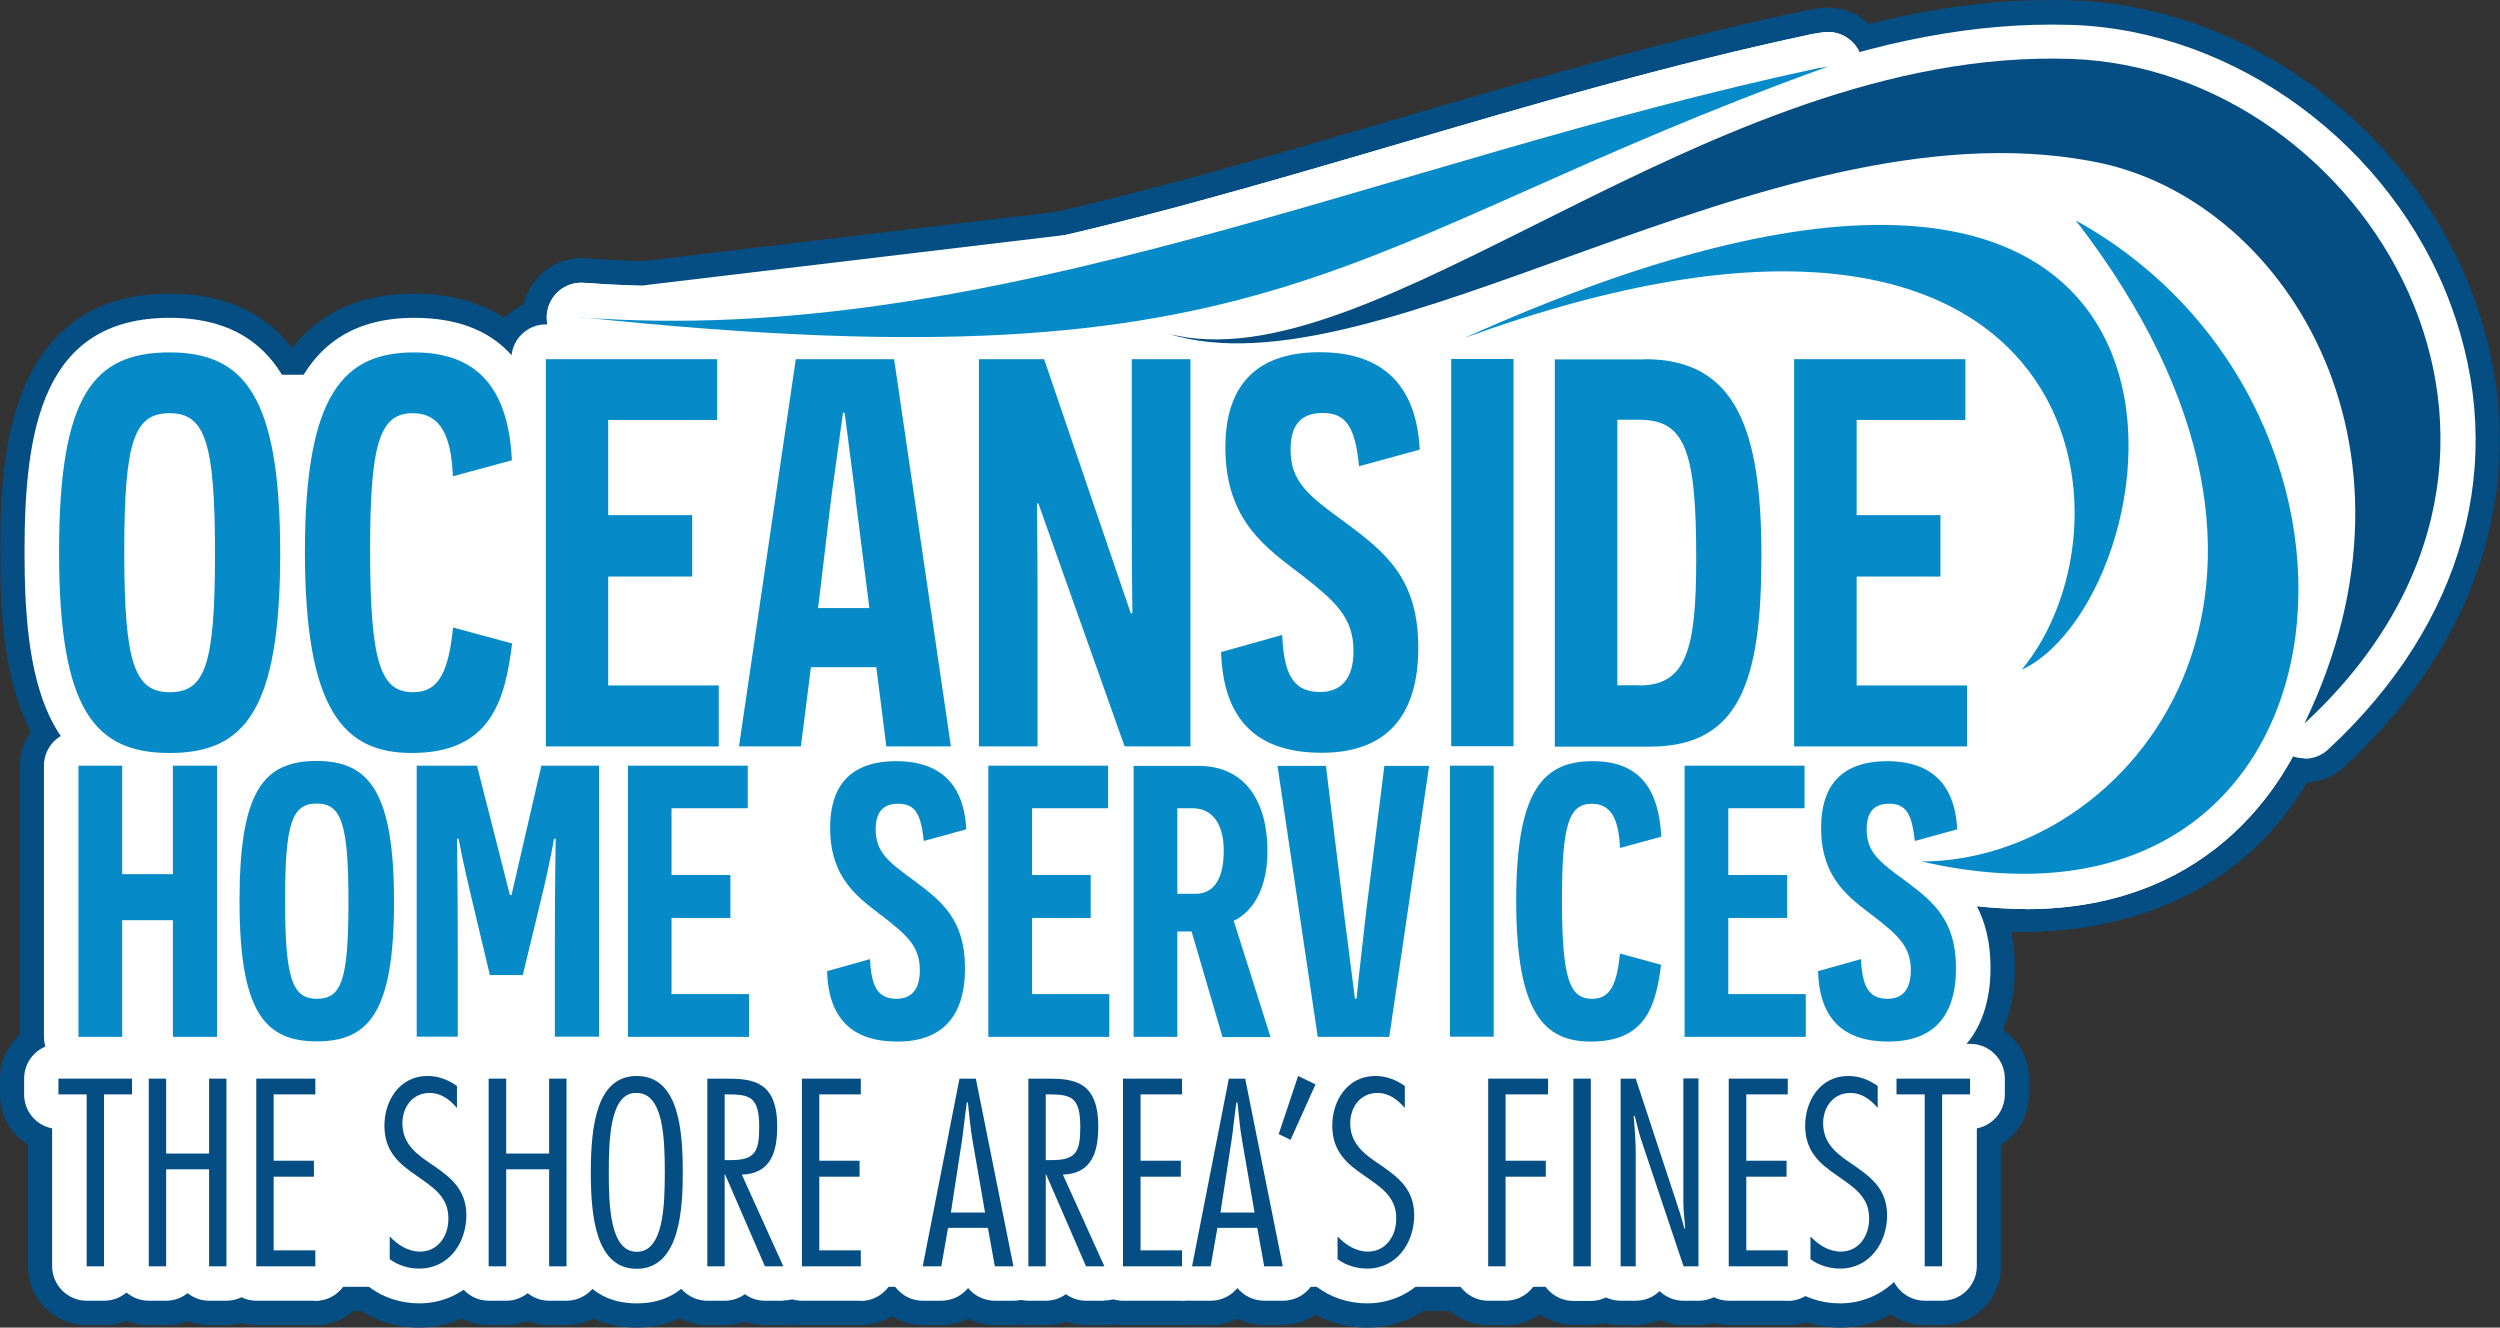 <svg xmlns="http://www.w3.org/2000/svg" xmlns:xlink="http://www.w3.org/1999/xlink" xmlns:serif="http://www.serif.com/" width="100%" height="100%" viewBox="0 0 145 77" xml:space="preserve" style="fill-rule:evenodd;clip-rule:evenodd;stroke-linejoin:round;stroke-miterlimit:2;"><rect x="0" y="0" width="145" height="77" fill="#333333" stroke="none"/> <g transform="matrix(1,0,0,1,-0.012,-0.003)"> <clipPath id="_clip1"> <rect x="0" y="0" width="145" height="77"></rect> </clipPath> <g clip-path="url(#_clip1)"> <path d="M106.311,76.038L11.794,76.038C7.266,76.038 3.58,72.346 3.58,67.811L3.58,28.563C3.58,24.028 7.266,20.336 11.794,20.336L33.189,20.336L34.86,16.988C35.37,15.956 36.366,15.255 37.503,15.124L130.029,4.072C131.298,3.918 132.554,4.499 133.265,5.568L138.765,13.878C139.073,14.341 139.263,14.875 139.31,15.421L141.349,35.805C141.468,36.992 140.958,38.156 140.01,38.868L124.755,50.324C124.186,51.131 123.261,51.678 122.183,51.761C122.076,51.761 121.91,51.773 121.685,51.773C121.282,51.773 120.902,51.701 120.535,51.571C118.544,51.381 114.514,51.286 112.143,51.511L114.49,67.277C114.514,67.443 114.525,67.609 114.525,67.776C114.525,72.311 110.839,76.003 106.311,76.003L106.311,76.038ZM11.794,27.151C11.035,27.151 10.383,27.792 10.383,28.563L10.383,67.811C10.383,68.571 11.023,69.224 11.794,69.224L106.311,69.224C107.01,69.224 107.615,68.678 107.71,67.989L105.043,50.099C105.019,49.932 105.007,49.766 105.007,49.6C105.007,48.211 105.671,45.754 110.08,44.97C111.479,44.721 113.328,44.59 115.58,44.59C117.584,44.59 119.361,44.685 120.239,44.756C120.416,44.768 120.606,44.78 120.808,44.792L134.391,34.582L132.637,16.953L128.761,11.1L40.135,21.678L38.345,25.275C37.764,26.426 36.591,27.162 35.299,27.162L11.794,27.162L11.794,27.151Z" style="fill:rgb(4,78,132);fill-rule:nonzero;"></path> <path d="M9.85,47.083C0.036,47.083 0.036,36.529 0.036,32.03C0.036,27.531 0.036,17.036 9.85,17.036C19.665,17.036 19.665,27.59 19.665,32.089C19.665,36.589 19.665,47.083 9.85,47.083Z" style="fill:rgb(4,78,132);fill-rule:nonzero;"></path> <path d="M23.884,47.083C14.295,47.083 14.295,36.126 14.295,31.994C14.295,27.519 14.295,17.036 24.038,17.036C27.239,17.036 32.679,18.27 33.106,26.521C33.189,28.124 32.146,29.572 30.593,29.988L27.168,30.914C26.397,31.116 25.591,31.056 24.88,30.736L24.88,33.265C25.591,32.944 26.397,32.873 27.156,33.087L30.581,34.013C32.217,34.452 33.284,36.042 33.07,37.728C32.75,40.281 31.897,47.06 23.86,47.06L23.884,47.083Z" style="fill:rgb(4,78,132);fill-rule:nonzero;"></path> <path d="M41.7,46.703L31.672,46.703C29.787,46.703 28.27,45.172 28.27,43.296L28.27,20.835C28.27,18.947 29.799,17.428 31.672,17.428L41.605,17.428C43.49,17.428 45.007,18.959 45.007,20.835L45.007,24.361C45.007,25.869 44.035,27.139 42.684,27.59C43.229,28.195 43.561,28.991 43.561,29.881L43.561,33.443C43.561,34.677 42.897,35.77 41.913,36.363C43.691,36.482 45.102,37.954 45.102,39.77L45.102,43.296C45.102,45.184 43.573,46.703 41.7,46.703Z" style="fill:rgb(4,78,132);fill-rule:nonzero;"></path> <path d="M55.189,46.703L51.443,46.703C50.471,46.703 49.582,46.288 48.966,45.623C48.337,46.288 47.46,46.703 46.488,46.703L42.897,46.703C41.913,46.703 40.965,46.276 40.325,45.528C39.673,44.78 39.388,43.783 39.531,42.798L42.826,20.336C43.075,18.662 44.509,17.428 46.192,17.428L51.893,17.428C53.577,17.428 55.011,18.662 55.26,20.336L58.555,42.798C58.697,43.783 58.413,44.768 57.761,45.528C57.109,46.276 56.172,46.703 55.189,46.703Z" style="fill:rgb(4,78,132);fill-rule:nonzero;"></path> <path d="M69.056,46.703L65.24,46.703C64.256,46.703 63.343,46.276 62.703,45.576C62.075,46.264 61.174,46.703 60.167,46.703L56.765,46.703C54.88,46.703 53.363,45.172 53.363,43.296L53.363,20.835C53.363,18.947 54.892,17.428 56.765,17.428L60.546,17.428C61.542,17.428 62.466,17.855 63.094,18.579C63.722,17.879 64.623,17.428 65.643,17.428L69.045,17.428C70.929,17.428 72.446,18.959 72.446,20.835L72.446,43.296C72.446,45.184 70.917,46.703 69.045,46.703L69.056,46.703Z" style="fill:rgb(4,78,132);fill-rule:nonzero;"></path> <path d="M76.642,47.083C71.048,47.083 67.587,43.664 67.409,37.942C67.361,36.375 68.381,34.974 69.898,34.547L71.131,34.202C69.365,32.54 67.658,30.095 67.658,25.963C67.658,20.455 71.06,17.036 76.536,17.036C82.012,17.036 85.461,20.36 85.734,25.928C85.817,27.531 84.774,28.967 83.233,29.383L82.462,29.596C84.169,31.282 85.651,33.656 85.651,37.586C85.651,43.451 82.202,47.095 76.642,47.095L76.642,47.083Z" style="fill:rgb(4,78,132);fill-rule:nonzero;"></path> <path d="M84.181,17.416L87.796,17.416C89.669,17.416 91.198,18.947 91.198,20.823L91.198,43.284C91.198,45.172 89.669,46.691 87.796,46.691L84.181,46.691C82.308,46.691 80.779,45.16 80.779,43.284L80.779,20.823C80.779,18.935 82.308,17.416 84.181,17.416Z" style="fill:rgb(4,78,132);fill-rule:nonzero;"></path> <path d="M95.714,46.703L90.203,46.703C88.318,46.703 86.801,45.172 86.801,43.296L86.801,20.835C86.801,18.947 88.33,17.428 90.203,17.428L95.43,17.428C105.588,17.428 105.588,28.183 105.588,32.232C105.588,36.28 105.588,46.715 95.714,46.715L95.714,46.703Z" style="fill:rgb(4,78,132);fill-rule:nonzero;"></path> <path d="M114.099,46.703L104.071,46.703C102.186,46.703 100.669,45.172 100.669,43.296L100.669,20.835C100.669,18.947 102.198,17.428 104.071,17.428L114.004,17.428C115.888,17.428 117.406,18.959 117.406,20.835L117.406,24.361C117.406,25.869 116.434,27.139 115.082,27.59C115.628,28.195 115.96,28.991 115.96,29.881L115.96,33.443C115.96,34.677 115.296,35.77 114.312,36.363C116.09,36.482 117.5,37.954 117.5,39.77L117.5,43.296C117.5,45.184 115.971,46.703 114.099,46.703Z" style="fill:rgb(4,78,132);fill-rule:nonzero;"></path> <path d="M12.6,63.549L10.04,63.549C9.518,63.549 9.02,63.431 8.57,63.217C8.119,63.431 7.622,63.549 7.1,63.549L4.563,63.549C2.679,63.549 1.162,62.018 1.162,60.142L1.162,44.424C1.162,42.536 2.691,41.017 4.563,41.017L7.1,41.017C7.622,41.017 8.119,41.136 8.57,41.349C9.02,41.136 9.518,41.017 10.04,41.017L12.6,41.017C14.485,41.017 16.002,42.548 16.002,44.424L16.002,60.142C16.002,62.03 14.473,63.549 12.6,63.549Z" style="fill:rgb(4,78,132);fill-rule:nonzero;"></path> <path d="M18.385,63.811C10.49,63.811 10.49,55.417 10.49,52.248C10.49,49.078 10.49,40.732 18.385,40.732C26.279,40.732 26.279,49.137 26.279,52.295C26.279,55.453 26.279,63.811 18.385,63.811Z" style="fill:rgb(4,78,132);fill-rule:nonzero;"></path> <path d="M34.754,63.549L32.193,63.549C31.02,63.549 29.989,62.956 29.384,62.054C28.768,62.956 27.737,63.549 26.575,63.549L24.192,63.549C22.308,63.549 20.791,62.018 20.791,60.142L20.791,44.424C20.791,42.536 22.32,41.017 24.192,41.017L27.689,41.017C28.365,41.017 29.017,41.219 29.55,41.575C30.083,41.219 30.735,41.017 31.411,41.017L34.754,41.017C36.638,41.017 38.155,42.548 38.155,44.424L38.155,60.142C38.155,62.03 36.626,63.549 34.754,63.549Z" style="fill:rgb(4,78,132);fill-rule:nonzero;"></path> <path d="M43.454,63.549L36.437,63.549C34.552,63.549 33.035,62.018 33.035,60.142L33.035,44.424C33.035,42.536 34.564,41.017 36.437,41.017L43.394,41.017C45.279,41.017 46.796,42.548 46.796,44.424L46.796,46.893C46.796,47.95 46.31,48.9 45.564,49.529C45.718,49.909 45.789,50.324 45.789,50.764L45.789,53.257C45.789,53.838 45.647,54.384 45.386,54.871C46.275,55.489 46.867,56.521 46.867,57.685L46.867,60.154C46.867,62.042 45.338,63.561 43.466,63.561L43.454,63.549Z" style="fill:rgb(4,78,132);fill-rule:nonzero;"></path> <path d="M52.059,63.81C47.591,63.81 44.722,60.985 44.58,56.426C44.532,55.097 45.267,53.886 46.405,53.292C45.481,52.057 44.758,50.372 44.758,47.997C44.758,43.581 47.602,40.72 52,40.72C56.397,40.72 59.242,43.474 59.456,47.914C59.515,49.173 58.887,50.336 57.867,50.977C58.744,52.2 59.396,53.838 59.396,56.13C59.396,60.795 56.516,63.81 52.071,63.81L52.059,63.81Z" style="fill:rgb(4,78,132);fill-rule:nonzero;"></path> <path d="M64.351,63.549L57.334,63.549C55.449,63.549 53.932,62.018 53.932,60.142L53.932,44.424C53.932,42.536 55.461,41.017 57.334,41.017L64.292,41.017C66.177,41.017 67.694,42.548 67.694,44.424L67.694,46.893C67.694,47.95 67.208,48.9 66.449,49.529C66.603,49.909 66.674,50.324 66.674,50.764L66.674,53.257C66.674,53.838 66.532,54.384 66.271,54.871C67.16,55.489 67.753,56.521 67.753,57.685L67.753,60.154C67.753,62.042 66.224,63.561 64.351,63.561L64.351,63.549Z" style="fill:rgb(4,78,132);fill-rule:nonzero;"></path> <path d="M73.703,63.549L70.918,63.549C70.455,63.549 70.017,63.454 69.602,63.288C69.199,63.454 68.748,63.549 68.286,63.549L65.75,63.549C63.865,63.549 62.348,62.018 62.348,60.142L62.348,44.424C62.348,42.536 63.877,41.017 65.75,41.017L69.519,41.017C73.94,41.017 76.915,44.377 76.915,49.363C76.915,51.369 76.406,53.114 75.457,54.432L76.939,59.109C77.271,60.142 77.081,61.27 76.441,62.149C75.801,63.027 74.782,63.538 73.691,63.538L73.703,63.549Z" style="fill:rgb(4,78,132);fill-rule:nonzero;"></path> <path d="M80.59,63.549L76.441,63.549C74.758,63.549 73.324,62.315 73.075,60.641L70.74,44.923C70.598,43.937 70.882,42.952 71.534,42.192C72.186,41.444 73.122,41.005 74.118,41.005L76.927,41.005C77.544,41.005 78.125,41.171 78.622,41.456C79.12,41.171 79.701,41.005 80.317,41.005L82.913,41.005C83.897,41.005 84.845,41.432 85.485,42.18C86.137,42.928 86.422,43.925 86.28,44.899L83.968,60.617C83.719,62.291 82.285,63.526 80.602,63.526L80.59,63.549Z" style="fill:rgb(4,78,132);fill-rule:nonzero;"></path> <path d="M84.11,41.005L86.647,41.005C88.52,41.005 90.049,42.536 90.049,44.412L90.049,60.13C90.049,62.018 88.52,63.537 86.647,63.537L84.11,63.537C82.238,63.537 80.709,62.006 80.709,60.13L80.709,44.412C80.709,42.536 82.238,41.005 84.11,41.005Z" style="fill:rgb(4,78,132);fill-rule:nonzero;"></path> <path d="M92.277,63.811C84.549,63.811 84.549,55.097 84.549,52.224C84.549,49.351 84.549,40.732 92.396,40.732C94.494,40.732 99.413,41.468 99.768,48.342C99.851,49.944 98.808,51.393 97.255,51.808L95.679,52.236L97.255,52.663C98.891,53.114 99.958,54.693 99.745,56.379C99.128,61.306 96.615,63.811 92.289,63.811L92.277,63.811Z" style="fill:rgb(4,78,132);fill-rule:nonzero;"></path> <path d="M104.747,63.549L97.73,63.549C95.845,63.549 94.328,62.018 94.328,60.142L94.328,44.424C94.328,42.536 95.857,41.017 97.73,41.017L104.675,41.017C106.56,41.017 108.077,42.548 108.077,44.424L108.077,46.893C108.077,47.95 107.591,48.9 106.845,49.529C106.999,49.909 107.07,50.324 107.07,50.764L107.07,53.257C107.07,53.838 106.928,54.384 106.667,54.871C107.556,55.489 108.148,56.521 108.148,57.685L108.148,60.154C108.148,62.042 106.619,63.561 104.747,63.561L104.747,63.549Z" style="fill:rgb(4,78,132);fill-rule:nonzero;"></path> <path d="M109.547,63.81C105.078,63.81 102.21,60.985 102.068,56.426C102.02,55.097 102.755,53.886 103.893,53.292C102.968,52.057 102.245,50.372 102.245,47.997C102.245,43.581 105.09,40.72 109.488,40.72C113.885,40.72 116.73,43.474 116.943,47.914C117.003,49.173 116.374,50.336 115.343,50.977C116.22,52.2 116.872,53.838 116.872,56.13C116.872,60.795 113.992,63.81 109.547,63.81Z" style="fill:rgb(4,78,132);fill-rule:nonzero;"></path> <path d="M6.057,76.858L5.037,76.858C3.153,76.858 1.636,75.326 1.636,73.45L1.636,66.399C0.664,65.805 0.012,64.725 0.012,63.49L0.012,62.564C0.012,60.676 1.541,59.157 3.414,59.157L7.681,59.157C9.565,59.157 11.083,60.688 11.083,62.564L11.083,63.49C11.083,64.725 10.431,65.805 9.459,66.399L9.459,73.45C9.459,75.338 7.93,76.858 6.057,76.858Z" style="fill:rgb(4,78,132);fill-rule:nonzero;"></path> <path d="M13.145,76.858L12.138,76.858C11.699,76.858 11.273,76.774 10.893,76.62C10.502,76.774 10.087,76.858 9.649,76.858L8.641,76.858C6.756,76.858 5.239,75.326 5.239,73.45L5.239,62.564C5.239,60.676 6.768,59.157 8.641,59.157L9.649,59.157C10.087,59.157 10.514,59.24 10.893,59.394C11.284,59.24 11.699,59.157 12.138,59.157L13.145,59.157C15.03,59.157 16.547,60.688 16.547,62.564L16.547,73.45C16.547,75.338 15.018,76.858 13.145,76.858Z" style="fill:rgb(4,78,132);fill-rule:nonzero;"></path> <path d="M18.301,76.858L14.888,76.858C13.003,76.858 11.486,75.326 11.486,73.45L11.486,62.564C11.486,60.676 13.015,59.157 14.888,59.157L18.301,59.157C20.186,59.157 21.703,60.688 21.703,62.564L21.703,63.49C21.703,64.226 21.466,64.903 21.075,65.461C21.431,65.995 21.632,66.636 21.632,67.325L21.632,68.251C21.632,69.034 21.36,69.77 20.921,70.34C21.419,70.934 21.703,71.693 21.703,72.524L21.703,73.45C21.703,75.338 20.174,76.858 18.301,76.858Z" style="fill:rgb(4,78,132);fill-rule:nonzero;"></path> <path d="M24.334,77C22.948,77 21.608,76.561 20.553,75.754C19.712,75.113 19.214,74.103 19.214,73.047L19.214,71.729C19.214,70.779 19.605,69.901 20.269,69.26C19.534,68.346 18.918,67.063 18.918,65.306C18.918,61.781 21.513,59.014 24.82,59.014C26.112,59.014 27.345,59.418 28.483,60.202C29.396,60.843 29.941,61.887 29.941,63.003L29.941,64.286C29.941,65.14 29.621,65.948 29.076,66.553C29.834,67.467 30.474,68.749 30.474,70.506C30.474,74.151 27.784,77 24.346,77L24.334,77Z" style="fill:rgb(4,78,132);fill-rule:nonzero;"></path> <path d="M32.869,76.858L31.861,76.858C31.423,76.858 30.996,76.774 30.617,76.62C30.226,76.774 29.811,76.858 29.372,76.858L28.365,76.858C26.48,76.858 24.963,75.326 24.963,73.45L24.963,62.564C24.963,60.676 26.492,59.157 28.365,59.157L29.372,59.157C29.811,59.157 30.238,59.24 30.617,59.394C31.008,59.24 31.423,59.157 31.861,59.157L32.869,59.157C34.754,59.157 36.271,60.688 36.271,62.564L36.271,73.45C36.271,75.338 34.742,76.858 32.869,76.858Z" style="fill:rgb(4,78,132);fill-rule:nonzero;"></path> <path d="M36.946,77C34.173,77 30.877,75.445 30.877,68.001C30.877,60.558 34.185,59.002 36.946,59.002C39.708,59.002 43.015,60.558 43.015,68.001C43.015,75.825 39.21,77 36.946,77Z" style="fill:rgb(4,78,132);fill-rule:nonzero;"></path> <path d="M45.445,76.858L44.378,76.858C43.975,76.858 43.584,76.786 43.217,76.656C42.849,76.786 42.458,76.858 42.043,76.858L41.036,76.858C39.151,76.858 37.634,75.326 37.634,73.45L37.634,62.564C37.634,60.676 39.163,59.157 41.036,59.157L42.114,59.157C47.662,59.157 48.491,63.027 48.491,65.342C48.491,67.123 48.053,68.452 47.353,69.426L48.539,72.049C49.013,73.106 48.93,74.329 48.302,75.302C47.673,76.276 46.595,76.869 45.445,76.869L45.445,76.858Z" style="fill:rgb(4,78,132);fill-rule:nonzero;"></path> <path d="M49.938,76.858L46.524,76.858C44.639,76.858 43.122,75.326 43.122,73.45L43.122,62.564C43.122,60.676 44.651,59.157 46.524,59.157L49.938,59.157C51.822,59.157 53.34,60.688 53.34,62.564L53.34,63.49C53.34,64.226 53.103,64.903 52.711,65.461C53.067,65.995 53.268,66.636 53.268,67.325L53.268,68.251C53.268,69.034 52.996,69.77 52.557,70.34C53.055,70.934 53.34,71.693 53.34,72.524L53.34,73.45C53.34,75.338 51.811,76.858 49.938,76.858Z" style="fill:rgb(4,78,132);fill-rule:nonzero;"></path> <path d="M58.792,76.858L57.713,76.858C57.156,76.858 56.634,76.727 56.16,76.49C55.698,76.727 55.165,76.858 54.608,76.858L53.529,76.858C52.51,76.858 51.549,76.406 50.898,75.611C50.246,74.828 49.985,73.783 50.186,72.786L52.32,61.899C52.628,60.297 54.039,59.145 55.662,59.145L56.611,59.145C58.235,59.145 59.633,60.297 59.953,61.887L62.134,72.774C62.336,73.771 62.075,74.816 61.435,75.599C60.795,76.383 59.823,76.846 58.804,76.846L58.792,76.858Z" style="fill:rgb(4,78,132);fill-rule:nonzero;"></path> <path d="M64.067,76.858L63,76.858C62.597,76.858 62.206,76.786 61.838,76.656C61.471,76.786 61.08,76.858 60.665,76.858L59.657,76.858C57.773,76.858 56.255,75.326 56.255,73.45L56.255,62.564C56.255,60.676 57.784,59.157 59.657,59.157L60.736,59.157C66.283,59.157 67.113,63.027 67.113,65.342C67.113,67.123 66.674,68.452 65.975,69.426L67.16,72.049C67.634,73.106 67.552,74.329 66.923,75.302C66.295,76.276 65.216,76.869 64.067,76.869L64.067,76.858Z" style="fill:rgb(4,78,132);fill-rule:nonzero;"></path> <path d="M68.571,76.858L65.157,76.858C63.272,76.858 61.755,75.326 61.755,73.45L61.755,62.564C61.755,60.676 63.284,59.157 65.157,59.157L68.571,59.157C70.455,59.157 71.972,60.688 71.972,62.564L71.972,63.49C71.972,64.226 71.735,64.903 71.344,65.461C71.7,65.995 71.901,66.636 71.901,67.325L71.901,68.251C71.901,69.034 71.629,69.77 71.19,70.34C71.688,70.934 71.972,71.693 71.972,72.524L71.972,73.45C71.972,75.338 70.443,76.858 68.571,76.858Z" style="fill:rgb(4,78,132);fill-rule:nonzero;"></path> <path d="M74.414,76.858L73.336,76.858C72.778,76.858 72.257,76.727 71.783,76.49C71.321,76.727 70.787,76.858 70.23,76.858L69.151,76.858C68.132,76.858 67.172,76.406 66.52,75.611C65.868,74.828 65.607,73.795 65.809,72.786L67.942,61.899C68.251,60.297 69.649,59.145 71.285,59.145L72.233,59.145C73.857,59.145 75.256,60.297 75.576,61.887L77.757,72.774C77.958,73.771 77.698,74.816 77.046,75.599C76.394,76.395 75.434,76.846 74.414,76.846L74.414,76.858Z" style="fill:rgb(4,78,132);fill-rule:nonzero;"></path> <path d="M74.865,69.521C74.355,69.521 73.857,69.414 73.395,69.188L72.708,68.856C71.155,68.108 70.408,66.327 70.953,64.701L72.079,61.341C72.388,60.415 73.075,59.667 73.976,59.287C74.865,58.908 75.884,58.919 76.761,59.335L77.769,59.81C79.452,60.605 80.187,62.6 79.428,64.285L77.982,67.503C77.603,68.346 76.904,68.987 76.05,69.307C75.671,69.45 75.28,69.521 74.877,69.521L74.865,69.521Z" style="fill:rgb(4,78,132);fill-rule:nonzero;"></path> <path d="M79.31,77C77.923,77 76.583,76.561 75.528,75.754C74.687,75.113 74.189,74.103 74.189,73.047L74.189,71.729C74.189,70.779 74.58,69.901 75.244,69.26C74.509,68.346 73.893,67.063 73.893,65.306C73.893,61.781 76.477,59.014 79.784,59.014C81.088,59.014 82.308,59.418 83.446,60.202C84.359,60.843 84.904,61.887 84.904,63.003L84.904,64.286C84.904,65.14 84.584,65.948 84.039,66.553C84.786,67.467 85.438,68.749 85.438,70.506C85.438,74.151 82.747,77 79.31,77Z" style="fill:rgb(4,78,132);fill-rule:nonzero;"></path> <path d="M87.334,76.858L86.327,76.858C84.442,76.858 82.925,75.326 82.925,73.45L82.925,62.564C82.925,60.676 84.454,59.157 86.327,59.157L89.8,59.157C91.684,59.157 93.202,60.688 93.202,62.564L93.202,63.49C93.202,64.238 92.953,64.938 92.55,65.508C92.882,66.031 93.083,66.66 93.083,67.336L93.083,68.262C93.083,69.77 92.099,71.052 90.748,71.503L90.748,73.462C90.748,75.35 89.219,76.869 87.346,76.869L87.334,76.858Z" style="fill:rgb(4,78,132);fill-rule:nonzero;"></path> <path d="M92.277,59.145L91.269,59.145C89.391,59.145 87.868,60.67 87.868,62.552L87.868,73.439C87.868,75.32 89.391,76.846 91.269,76.846L92.277,76.846C94.156,76.846 95.679,75.32 95.679,73.439L95.679,62.552C95.679,60.67 94.156,59.145 92.277,59.145Z" style="fill:rgb(4,78,132);fill-rule:nonzero;"></path> <path d="M98.536,76.858L97.659,76.858C97.173,76.858 96.699,76.751 96.272,76.561C95.845,76.751 95.383,76.858 94.885,76.858L94.008,76.858C92.123,76.858 90.606,75.326 90.606,73.45L90.606,62.564C90.606,60.676 92.135,59.157 94.008,59.157L94.885,59.157C95.371,59.157 95.845,59.264 96.272,59.454C96.699,59.264 97.161,59.157 97.659,59.157L98.536,59.157C100.42,59.157 101.938,60.688 101.938,62.564L101.938,73.45C101.938,75.338 100.409,76.858 98.536,76.858Z" style="fill:rgb(4,78,132);fill-rule:nonzero;"></path> <path d="M103.703,76.858L100.29,76.858C98.405,76.858 96.888,75.326 96.888,73.45L96.888,62.564C96.888,60.676 98.417,59.157 100.29,59.157L103.703,59.157C105.588,59.157 107.105,60.688 107.105,62.564L107.105,63.49C107.105,64.226 106.868,64.903 106.477,65.461C106.833,65.995 107.034,66.636 107.034,67.325L107.034,68.251C107.034,69.034 106.761,69.77 106.323,70.34C106.809,70.934 107.105,71.693 107.105,72.524L107.105,73.45C107.105,75.338 105.576,76.858 103.703,76.858Z" style="fill:rgb(4,78,132);fill-rule:nonzero;"></path> <path d="M106.738,77C105.351,77 104.011,76.561 102.957,75.754C102.115,75.113 101.617,74.103 101.617,73.047L101.617,71.729C101.617,70.779 102.008,69.901 102.672,69.26C101.937,68.346 101.321,67.063 101.321,65.306C101.321,61.781 103.917,59.014 107.224,59.014C108.516,59.014 109.748,59.418 110.886,60.202C111.799,60.843 112.344,61.887 112.344,63.003L112.344,64.286C112.344,65.14 112.024,65.948 111.479,66.553C112.238,67.467 112.878,68.749 112.878,70.506C112.878,74.151 110.187,77 106.75,77L106.738,77Z" style="fill:rgb(4,78,132);fill-rule:nonzero;"></path> <path d="M112.664,76.858L111.645,76.858C109.76,76.858 108.243,75.326 108.243,73.45L108.243,66.399C107.271,65.805 106.619,64.725 106.619,63.49L106.619,62.564C106.619,60.676 108.148,59.157 110.021,59.157L114.288,59.157C116.173,59.157 117.69,60.688 117.69,62.564L117.69,63.49C117.69,64.725 117.038,65.805 116.066,66.399L116.066,73.45C116.066,75.338 114.537,76.858 112.664,76.858Z" style="fill:rgb(4,78,132);fill-rule:nonzero;"></path> <path d="M117.169,54.052C114.964,54.052 112.771,53.779 110.697,53.304C109.014,52.912 107.876,51.321 108.077,49.6C108.267,47.879 109.725,46.573 111.455,46.573C116.173,46.573 120.867,43.462 123.131,38.821C126.402,32.149 124.47,23.648 117.714,14.887C116.73,13.605 116.766,11.812 117.821,10.578C118.876,9.355 120.642,9.034 122.052,9.818C135.292,17.155 139.18,32.089 135.292,42.287C131.973,50.977 124.553,54.052 117.181,54.052L117.169,54.052Z" style="fill:rgb(4,78,132);fill-rule:nonzero;"></path> <path d="M117.169,54.052C114.964,54.052 112.771,53.779 110.697,53.304C109.014,52.912 107.876,51.321 108.077,49.6C108.267,47.879 109.725,46.573 111.455,46.573C116.173,46.573 120.867,43.462 123.131,38.821C126.402,32.149 124.47,23.648 117.714,14.887C116.73,13.605 116.766,11.812 117.821,10.578C118.876,9.355 120.642,9.034 122.052,9.818C135.292,17.155 139.18,32.089 135.292,42.287C131.973,50.977 124.553,54.052 117.181,54.052L117.169,54.052Z" style="fill:rgb(4,78,132);fill-rule:nonzero;"></path> <path d="M117.275,42.252C116.244,42.252 115.237,41.789 114.585,40.922C113.613,39.664 113.636,37.895 114.644,36.672C117.121,33.656 118.022,27.899 115.154,23.839C111.005,17.974 100.42,17.594 86.09,22.806C84.371,23.435 82.463,22.58 81.775,20.882C81.088,19.185 81.87,17.238 83.541,16.49C113.079,3.217 122.443,12.109 125.395,18.591C128.714,25.892 126.082,38.512 118.721,41.931C118.259,42.145 117.773,42.252 117.287,42.252L117.275,42.252Z" style="fill:rgb(4,78,132);fill-rule:nonzero;"></path> <path d="M117.275,42.252C116.244,42.252 115.237,41.789 114.585,40.922C113.613,39.664 113.636,37.895 114.644,36.672C117.121,33.656 118.022,27.899 115.154,23.839C111.005,17.974 100.42,17.594 86.09,22.806C84.371,23.435 82.463,22.58 81.775,20.882C81.088,19.185 81.87,17.238 83.541,16.49C113.079,3.217 122.443,12.109 125.395,18.591C128.714,25.892 126.082,38.512 118.721,41.931C118.259,42.145 117.773,42.252 117.287,42.252L117.275,42.252Z" style="fill:rgb(4,78,132);fill-rule:nonzero;"></path> <path d="M133.668,45.386C132.957,45.386 132.246,45.16 131.641,44.709C130.326,43.735 129.887,41.955 130.61,40.483C133.894,33.704 134.095,26.818 131.191,21.084C128.939,16.632 125.039,13.498 120.784,12.715L120.618,12.679C111.716,11.041 101.119,14.863 91.779,18.223C82.415,21.595 73.573,24.788 66.674,22.568C64.92,21.998 63.924,20.134 64.446,18.366C64.967,16.597 66.805,15.552 68.594,16.039C73.051,17.226 80.139,13.688 87.654,9.925C97.326,5.105 108.279,-0.38 120.215,0.024C130.266,0.356 139.82,7.396 143.447,17.131C147.039,26.794 144.324,36.767 135.98,44.483C135.328,45.089 134.498,45.386 133.668,45.386Z" style="fill:rgb(4,78,132);fill-rule:nonzero;"></path> <path d="M52.664,22.948C47.223,22.948 40.905,22.58 33.367,21.785C31.517,21.595 30.166,19.945 30.332,18.093C30.498,16.241 32.122,14.852 33.983,14.994C49.463,16.157 64.6,11.717 80.625,7.028C88.413,4.749 96.449,2.386 104.794,0.605C104.865,0.594 104.936,0.582 105.019,0.57L105.552,0.487C107.295,0.237 108.919,1.341 109.345,3.039C109.772,4.737 108.836,6.482 107.2,7.076C100.278,9.58 94.849,11.99 90.072,14.116C78.669,19.185 70.206,22.948 52.687,22.948L52.664,22.948Z" style="fill:rgb(4,78,132);fill-rule:nonzero;"></path> <path d="M52.664,22.948C47.223,22.948 40.905,22.58 33.367,21.785C31.517,21.595 30.166,19.945 30.332,18.093C30.498,16.241 32.122,14.852 33.983,14.994C49.463,16.157 64.6,11.717 80.625,7.028C88.413,4.749 96.449,2.386 104.794,0.605C104.865,0.594 104.936,0.582 105.019,0.57L105.552,0.487C107.295,0.237 108.919,1.341 109.345,3.039C109.772,4.737 108.836,6.482 107.2,7.076C100.278,9.58 94.849,11.99 90.072,14.116C78.669,19.185 70.206,22.948 52.687,22.948L52.664,22.948Z" style="fill:rgb(4,78,132);fill-rule:nonzero;"></path> <path d="M106.323,74.638L11.794,74.638C8.037,74.638 4.979,71.575 4.979,67.811L4.979,28.563C4.979,24.8 8.037,21.737 11.794,21.737L34.054,21.737L36.105,17.606C36.401,17 36.994,16.585 37.658,16.514L130.196,5.461C130.954,5.366 131.689,5.71 132.104,6.339L137.604,14.65C137.782,14.923 137.9,15.231 137.924,15.564L139.963,35.948C140.034,36.648 139.737,37.325 139.168,37.752L123.724,49.363C123.427,49.897 122.87,50.312 122.076,50.372C121.993,50.372 121.863,50.384 121.697,50.384C121.4,50.384 121.128,50.324 120.867,50.205C118.544,49.956 112.712,49.814 110.567,50.36L113.115,67.514C113.127,67.609 113.139,67.716 113.139,67.811C113.139,71.575 110.081,74.638 106.323,74.638ZM11.794,25.75C10.241,25.75 8.985,27.008 8.985,28.563L8.985,67.811C8.985,69.366 10.241,70.625 11.794,70.625L106.311,70.625C107.817,70.625 109.049,69.426 109.121,67.942L106.43,49.885C106.418,49.79 106.406,49.683 106.406,49.588C106.406,47.891 107.722,46.798 110.318,46.335C111.633,46.098 113.4,45.979 115.569,45.979C118.165,45.979 120.002,46.015 121.282,46.169L135.861,35.223L133.989,16.454L129.437,9.592L39.211,20.36L37.089,24.634C36.745,25.31 36.058,25.75 35.299,25.75L11.794,25.75Z" style="fill:white;fill-rule:nonzero;"></path> <path d="M9.85,45.682C2.453,45.682 1.434,39.117 1.434,32.03C1.434,24.943 2.453,18.437 9.85,18.437C17.246,18.437 18.266,25.002 18.266,32.089C18.266,39.177 17.246,45.682 9.85,45.682ZM9.767,38.144L9.968,38.144C10.182,37.74 10.49,36.411 10.49,32.125C10.49,27.839 10.182,26.391 9.968,25.987L9.755,25.987C9.506,26.438 9.245,27.875 9.245,31.994C9.245,36.387 9.565,37.74 9.779,38.132L9.767,38.144Z" style="fill:white;fill-rule:nonzero;"></path> <path d="M23.884,45.682C16.63,45.682 15.694,38.369 15.694,31.994C15.694,25.287 16.69,18.437 24.039,18.437C28.851,18.437 31.435,21.179 31.708,26.593C31.755,27.531 31.139,28.385 30.226,28.635L26.8,29.561C26.208,29.727 25.579,29.608 25.093,29.24C24.607,28.884 24.299,28.314 24.276,27.709C24.228,26.569 24.062,26.118 23.979,25.975C23.766,26.415 23.47,27.78 23.47,31.887C23.47,35.995 23.73,37.408 23.944,37.99C24.039,37.716 24.169,37.194 24.276,36.173C24.335,35.591 24.655,35.057 25.129,34.725C25.615,34.392 26.22,34.286 26.788,34.44L30.214,35.366C31.174,35.627 31.802,36.565 31.672,37.55C31.364,39.972 30.653,45.659 23.849,45.659L23.884,45.682Z" style="fill:white;fill-rule:nonzero;"></path> <path d="M41.699,45.291L31.672,45.291C30.569,45.291 29.669,44.388 29.669,43.284L29.669,20.823C29.669,19.719 30.569,18.817 31.672,18.817L41.605,18.817C42.707,18.817 43.608,19.719 43.608,20.823L43.608,24.349C43.608,25.453 42.707,26.355 41.605,26.355L37.29,26.355L37.29,27.863L40.158,27.863C41.261,27.863 42.162,28.765 42.162,29.869L42.162,33.431C42.162,34.535 41.261,35.437 40.158,35.437L37.29,35.437L37.29,37.752L41.699,37.752C42.802,37.752 43.703,38.654 43.703,39.758L43.703,43.284C43.703,44.388 42.802,45.291 41.699,45.291ZM33.675,41.29L33.995,41.29C33.876,41.183 33.77,41.076 33.675,40.946L33.675,41.29ZM33.675,31.056L33.675,32.255C33.853,32.006 34.09,31.804 34.374,31.662C34.102,31.519 33.865,31.318 33.675,31.068L33.675,31.056ZM33.675,22.829L33.675,23.174C33.77,23.043 33.876,22.936 33.995,22.829L33.675,22.829Z" style="fill:white;fill-rule:nonzero;"></path> <path d="M55.188,45.291L51.443,45.291C50.435,45.291 49.582,44.543 49.452,43.534L49.096,40.696L48.811,40.696L48.456,43.534C48.325,44.531 47.484,45.291 46.465,45.291L42.873,45.291C42.292,45.291 41.735,45.041 41.356,44.59C40.976,44.151 40.811,43.569 40.894,42.987L44.189,20.526C44.331,19.541 45.173,18.817 46.168,18.817L51.87,18.817C52.865,18.817 53.707,19.541 53.849,20.526L57.144,42.987C57.227,43.569 57.061,44.151 56.682,44.59C56.303,45.029 55.746,45.291 55.165,45.291L55.188,45.291ZM51.656,36.862C51.893,36.969 52.095,37.111 52.273,37.289L52.13,36.339C52.071,36.434 52.012,36.517 51.941,36.6C51.858,36.696 51.763,36.79 51.656,36.862ZM45.896,36.517L45.813,37.123C45.943,37.016 46.097,36.933 46.251,36.862C46.144,36.779 46.05,36.696 45.967,36.6C45.943,36.577 45.919,36.553 45.896,36.517Z" style="fill:white;fill-rule:nonzero;"></path> <path d="M69.057,45.291L65.24,45.291C64.386,45.291 63.64,44.756 63.355,43.961L62.182,40.661L62.182,43.296C62.182,44.4 61.281,45.303 60.179,45.303L56.777,45.303C55.674,45.303 54.773,44.4 54.773,43.296L54.773,20.835C54.773,19.731 55.674,18.828 56.777,18.828L60.558,18.828C61.411,18.828 62.17,19.375 62.454,20.182L63.652,23.684L63.652,20.823C63.652,19.719 64.552,18.817 65.655,18.817L69.057,18.817C70.159,18.817 71.06,19.719 71.06,20.823L71.06,43.284C71.06,44.388 70.159,45.291 69.057,45.291ZM66.662,41.29L67.065,41.29L67.065,37.028C66.71,37.36 66.224,37.562 65.702,37.562L65.607,37.562C65.512,37.562 65.43,37.562 65.347,37.55L66.674,41.29L66.662,41.29ZM58.792,22.829L58.792,27.732C59.147,27.4 59.633,27.198 60.155,27.198L60.25,27.198C60.38,27.198 60.51,27.21 60.641,27.234L59.135,22.829L58.792,22.829Z" style="fill:white;fill-rule:nonzero;"></path> <path d="M76.643,45.682C71.819,45.682 68.974,42.845 68.808,37.906C68.784,36.98 69.377,36.161 70.266,35.912L73.822,34.915C73.928,34.891 74.023,34.867 74.13,34.855L73.964,34.725C71.89,33.158 69.057,31.009 69.057,25.963C69.057,20.918 71.783,18.437 76.536,18.437C81.289,18.437 84.098,21.191 84.336,25.987C84.383,26.925 83.766,27.78 82.866,28.017L79.511,28.931C81.811,30.653 84.253,32.695 84.253,37.562C84.253,42.714 81.479,45.659 76.643,45.659L76.643,45.682ZM76.394,37.064C76.418,37.467 76.465,37.728 76.501,37.918L76.501,37.776C76.501,37.503 76.477,37.289 76.394,37.064ZM78.409,33.181C78.776,33.526 79.12,33.894 79.416,34.297C79.144,33.894 78.8,33.526 78.409,33.181Z" style="fill:white;fill-rule:nonzero;"></path> <path d="M87.797,18.829L84.181,18.829C83.075,18.829 82.178,19.727 82.178,20.835L82.178,43.296C82.178,44.404 83.075,45.303 84.181,45.303L87.797,45.303C88.903,45.303 89.8,44.404 89.8,43.296L89.8,20.835C89.8,19.727 88.903,18.829 87.797,18.829Z" style="fill:white;fill-rule:nonzero;"></path> <path d="M95.715,45.291L90.203,45.291C89.101,45.291 88.2,44.388 88.2,43.284L88.2,20.823C88.2,19.719 89.101,18.817 90.203,18.817L95.43,18.817C104.19,18.817 104.19,28.207 104.19,32.208C104.19,36.458 104.19,45.279 95.715,45.279L95.715,45.291ZM92.206,41.29L92.526,41.29C92.408,41.183 92.301,41.076 92.206,40.946L92.206,41.29ZM95.821,26.735L95.821,37.432C96.153,36.933 96.402,35.651 96.402,32.386C96.402,28.73 96.153,27.293 95.821,26.735ZM92.206,22.829L92.206,23.174C92.301,23.043 92.408,22.936 92.526,22.829L92.206,22.829Z" style="fill:white;fill-rule:nonzero;"></path> <path d="M114.099,45.291L104.071,45.291C102.969,45.291 102.068,44.388 102.068,43.284L102.068,20.823C102.068,19.719 102.969,18.817 104.071,18.817L114.004,18.817C115.106,18.817 116.007,19.719 116.007,20.823L116.007,24.349C116.007,25.453 115.106,26.355 114.004,26.355L109.689,26.355L109.689,27.863L112.558,27.863C113.66,27.863 114.561,28.765 114.561,29.869L114.561,33.431C114.561,34.535 113.66,35.437 112.558,35.437L109.689,35.437L109.689,37.752L114.099,37.752C115.201,37.752 116.102,38.654 116.102,39.758L116.102,43.284C116.102,44.388 115.201,45.291 114.099,45.291ZM106.074,41.29L106.394,41.29C106.276,41.183 106.169,41.076 106.074,40.946L106.074,41.29ZM106.074,31.056L106.074,32.255C106.252,32.006 106.489,31.804 106.774,31.662C106.501,31.519 106.264,31.318 106.074,31.068L106.074,31.056ZM106.074,22.829L106.074,23.174C106.169,23.043 106.276,22.936 106.394,22.829L106.074,22.829Z" style="fill:white;fill-rule:nonzero;"></path> <path d="M12.6,62.137L10.039,62.137C9.459,62.137 8.937,61.887 8.57,61.496C8.202,61.887 7.681,62.137 7.1,62.137L4.563,62.137C3.461,62.137 2.56,61.234 2.56,60.13L2.56,44.412C2.56,43.308 3.461,42.406 4.563,42.406L7.1,42.406C7.681,42.406 8.202,42.655 8.57,43.047C8.937,42.655 9.459,42.406 10.039,42.406L12.6,42.406C13.702,42.406 14.603,43.308 14.603,44.412L14.603,60.13C14.603,61.234 13.702,62.137 12.6,62.137Z" style="fill:white;fill-rule:nonzero;"></path> <path d="M18.384,62.41C12.671,62.41 11.9,57.269 11.9,52.248C11.9,47.226 12.671,42.133 18.384,42.133C24.097,42.133 24.868,47.273 24.868,52.295C24.868,57.317 24.097,62.41 18.384,62.41Z" style="fill:white;fill-rule:nonzero;"></path> <path d="M34.754,62.137L32.193,62.137C31.091,62.137 30.19,61.234 30.19,60.13L30.19,58.563L28.566,58.563L28.566,60.13C28.566,61.234 27.665,62.137 26.563,62.137L24.18,62.137C23.078,62.137 22.177,61.234 22.177,60.13L22.177,44.412C22.177,43.308 23.078,42.406 24.18,42.406L27.677,42.406C28.507,42.406 29.242,42.916 29.538,43.676C29.834,42.916 30.569,42.406 31.399,42.406L34.742,42.406C35.844,42.406 36.745,43.308 36.745,44.412L36.745,60.13C36.745,61.234 35.844,62.137 34.742,62.137L34.754,62.137Z" style="fill:white;fill-rule:nonzero;"></path> <path d="M43.454,62.137L36.437,62.137C35.334,62.137 34.434,61.234 34.434,60.13L34.434,44.412C34.434,43.308 35.334,42.406 36.437,42.406L43.395,42.406C44.497,42.406 45.398,43.308 45.398,44.412L45.398,46.881C45.398,47.986 44.497,48.888 43.395,48.888L43.134,48.888C43.869,49.185 44.378,49.909 44.378,50.752L44.378,53.245C44.378,54.349 43.478,55.251 42.375,55.251L40.965,55.251L40.965,55.667L43.454,55.667C44.556,55.667 45.457,56.569 45.457,57.673L45.457,60.142C45.457,61.246 44.556,62.148 43.454,62.148L43.454,62.137Z" style="fill:white;fill-rule:nonzero;"></path> <path d="M52.059,62.41C48.373,62.41 46.097,60.154 45.979,56.379C45.955,55.453 46.548,54.634 47.437,54.384L48.978,53.957C47.638,52.841 46.145,51.143 46.145,48.009C46.145,44.329 48.326,42.145 51.976,42.145C55.627,42.145 57.856,44.329 58.033,47.997C58.081,48.935 57.464,49.79 56.564,50.027L55.355,50.36C56.718,51.523 57.962,53.138 57.962,56.141C57.962,60.071 55.746,62.41 52.036,62.41L52.059,62.41Z" style="fill:white;fill-rule:nonzero;"></path> <path d="M64.351,62.137L57.334,62.137C56.231,62.137 55.331,61.234 55.331,60.13L55.331,44.412C55.331,43.308 56.231,42.406 57.334,42.406L64.292,42.406C65.394,42.406 66.295,43.308 66.295,44.412L66.295,46.881C66.295,47.986 65.394,48.888 64.292,48.888L64.031,48.888C64.766,49.185 65.275,49.909 65.275,50.752L65.275,53.245C65.275,54.349 64.374,55.251 63.272,55.251L61.862,55.251L61.862,55.667L64.339,55.667C65.441,55.667 66.342,56.569 66.342,57.673L66.342,60.142C66.342,61.246 65.441,62.148 64.339,62.148L64.351,62.137Z" style="fill:white;fill-rule:nonzero;"></path> <path d="M73.703,62.137L70.918,62.137C70.42,62.137 69.958,61.959 69.602,61.65C69.247,61.959 68.796,62.137 68.286,62.137L65.75,62.137C64.647,62.137 63.747,61.234 63.747,60.13L63.747,44.412C63.747,43.308 64.647,42.406 65.75,42.406L69.519,42.406C73.158,42.406 75.517,45.136 75.517,49.351C75.517,51.333 74.936,52.995 73.893,54.123L75.6,59.525C75.789,60.13 75.683,60.795 75.303,61.317C74.924,61.84 74.332,62.137 73.691,62.137L73.703,62.137Z" style="fill:white;fill-rule:nonzero;"></path> <path d="M80.59,62.137L76.441,62.137C75.445,62.137 74.604,61.412 74.462,60.427L72.126,44.709C72.043,44.127 72.209,43.545 72.589,43.106C72.968,42.667 73.525,42.406 74.106,42.406L76.915,42.406C77.626,42.406 78.254,42.774 78.61,43.344C78.966,42.774 79.594,42.406 80.305,42.406L82.901,42.406C83.482,42.406 84.039,42.655 84.418,43.106C84.797,43.545 84.963,44.127 84.88,44.709L82.569,60.427C82.427,61.412 81.585,62.137 80.59,62.137Z" style="fill:white;fill-rule:nonzero;"></path> <path d="M86.647,42.406L84.11,42.406C83.004,42.406 82.107,43.304 82.107,44.412L82.107,60.13C82.107,61.238 83.004,62.137 84.11,62.137L86.647,62.137C87.753,62.137 88.65,61.238 88.65,60.13L88.65,44.412C88.65,43.304 87.753,42.406 86.647,42.406Z" style="fill:white;fill-rule:nonzero;"></path> <path d="M92.277,62.41C85.947,62.41 85.947,55.275 85.947,52.224C85.947,47.523 86.682,42.133 92.395,42.133C94.968,42.133 98.097,43.225 98.369,48.413C98.417,49.351 97.8,50.206 96.888,50.455L94.493,51.108C93.913,51.262 93.272,51.155 92.787,50.787C92.727,50.752 92.68,50.704 92.632,50.657C92.621,51.084 92.609,51.571 92.609,52.153C92.609,52.794 92.609,53.34 92.632,53.803C92.692,53.743 92.763,53.696 92.834,53.648C93.32,53.316 93.925,53.209 94.493,53.364L96.888,54.016C97.848,54.278 98.476,55.215 98.346,56.201C98.132,57.899 97.563,62.398 92.277,62.398L92.277,62.41Z" style="fill:white;fill-rule:nonzero;"></path> <path d="M104.747,62.137L97.73,62.137C96.627,62.137 95.727,61.234 95.727,60.13L95.727,44.412C95.727,43.308 96.627,42.406 97.73,42.406L104.676,42.406C105.778,42.406 106.679,43.308 106.679,44.412L106.679,46.881C106.679,47.986 105.778,48.888 104.676,48.888L104.415,48.888C105.15,49.185 105.66,49.909 105.66,50.752L105.66,53.245C105.66,54.349 104.759,55.251 103.656,55.251L102.246,55.251L102.246,55.667L104.735,55.667C105.837,55.667 106.738,56.569 106.738,57.673L106.738,60.142C106.738,61.246 105.837,62.148 104.735,62.148L104.747,62.137Z" style="fill:white;fill-rule:nonzero;"></path> <path d="M109.547,62.41C105.861,62.41 103.585,60.154 103.467,56.379C103.443,55.453 104.035,54.634 104.924,54.384L106.465,53.957C105.126,52.841 103.644,51.143 103.644,48.009C103.644,44.329 105.825,42.145 109.476,42.145C113.127,42.145 115.355,44.329 115.533,47.997C115.58,48.935 114.964,49.79 114.063,50.027L112.854,50.36C114.217,51.523 115.462,53.138 115.462,56.141C115.462,60.071 113.245,62.41 109.535,62.41L109.547,62.41Z" style="fill:white;fill-rule:nonzero;"></path> <path d="M6.057,75.445L5.038,75.445C3.935,75.445 3.035,74.543 3.035,73.439L3.035,65.449C2.11,65.271 1.411,64.464 1.411,63.478L1.411,62.552C1.411,61.448 2.311,60.546 3.414,60.546L7.681,60.546C8.783,60.546 9.684,61.448 9.684,62.552L9.684,63.478C9.684,64.464 8.985,65.271 8.06,65.449L8.06,73.439C8.06,74.543 7.159,75.445 6.057,75.445Z" style="fill:white;fill-rule:nonzero;"></path> <path d="M13.145,75.445L12.138,75.445C11.663,75.445 11.237,75.279 10.893,75.006C10.549,75.279 10.123,75.445 9.648,75.445L8.641,75.445C7.539,75.445 6.638,74.543 6.638,73.439L6.638,62.552C6.638,61.448 7.539,60.546 8.641,60.546L9.648,60.546C10.123,60.546 10.549,60.712 10.893,60.985C11.237,60.712 11.663,60.546 12.138,60.546L13.145,60.546C14.247,60.546 15.148,61.448 15.148,62.552L15.148,73.439C15.148,74.543 14.247,75.445 13.145,75.445Z" style="fill:white;fill-rule:nonzero;"></path> <path d="M18.301,75.445L14.887,75.445C13.785,75.445 12.884,74.543 12.884,73.439L12.884,62.552C12.884,61.448 13.785,60.546 14.887,60.546L18.301,60.546C19.404,60.546 20.304,61.448 20.304,62.552L20.304,63.478C20.304,64.392 19.688,65.176 18.846,65.413C19.652,65.675 20.233,66.434 20.233,67.325L20.233,68.251C20.233,69.355 19.332,70.257 18.23,70.257L17.898,70.257L17.898,70.518L18.301,70.518C19.404,70.518 20.304,71.42 20.304,72.525L20.304,73.451C20.304,74.555 19.404,75.457 18.301,75.457L18.301,75.445Z" style="fill:white;fill-rule:nonzero;"></path> <path d="M24.334,75.599C23.256,75.599 22.213,75.255 21.407,74.638C20.909,74.258 20.625,73.664 20.625,73.047L20.625,71.729C20.625,70.91 21.122,70.162 21.893,69.865C22.213,69.735 22.557,69.699 22.877,69.735C21.917,69.07 20.328,67.835 20.328,65.306C20.328,62.517 22.26,60.415 24.821,60.415C25.84,60.415 26.776,60.724 27.677,61.353C28.211,61.733 28.531,62.339 28.531,63.003L28.531,64.286C28.531,65.117 28.021,65.864 27.238,66.161C27.073,66.221 26.907,66.268 26.729,66.28C27.701,66.992 29.064,68.227 29.064,70.506C29.064,73.367 26.99,75.599 24.334,75.599Z" style="fill:white;fill-rule:nonzero;"></path> <path d="M32.869,75.445L31.861,75.445C31.387,75.445 30.96,75.279 30.617,75.006C30.273,75.279 29.846,75.445 29.372,75.445L28.365,75.445C27.262,75.445 26.361,74.543 26.361,73.439L26.361,62.552C26.361,61.448 27.262,60.546 28.365,60.546L29.372,60.546C29.846,60.546 30.273,60.712 30.617,60.985C30.96,60.712 31.387,60.546 31.861,60.546L32.869,60.546C33.971,60.546 34.872,61.448 34.872,62.552L34.872,73.439C34.872,74.543 33.971,75.445 32.869,75.445Z" style="fill:white;fill-rule:nonzero;"></path> <path d="M36.947,75.599C33.853,75.599 32.276,73.047 32.276,68.001C32.276,62.956 33.853,60.403 36.947,60.403C41.617,60.403 41.617,66.114 41.617,68.001C41.617,73.035 40.04,75.599 36.947,75.599Z" style="fill:white;fill-rule:nonzero;"></path> <path d="M45.445,75.445L44.379,75.445C43.952,75.445 43.549,75.314 43.217,75.065C42.885,75.302 42.482,75.445 42.043,75.445L41.036,75.445C39.934,75.445 39.033,74.543 39.033,73.439L39.033,62.552C39.033,61.448 39.934,60.546 41.036,60.546L42.115,60.546C43.347,60.546 47.081,60.546 47.081,65.318C47.081,67.289 46.477,68.464 45.694,69.153L47.259,72.608C47.543,73.225 47.484,73.949 47.117,74.519C46.749,75.089 46.109,75.433 45.433,75.433L45.445,75.445Z" style="fill:white;fill-rule:nonzero;"></path> <path d="M49.937,75.445L46.524,75.445C45.421,75.445 44.521,74.543 44.521,73.439L44.521,62.552C44.521,61.448 45.421,60.546 46.524,60.546L49.937,60.546C51.04,60.546 51.941,61.448 51.941,62.552L51.941,63.478C51.941,64.392 51.324,65.176 50.483,65.413C51.289,65.675 51.87,66.434 51.87,67.325L51.87,68.251C51.87,69.355 50.969,70.257 49.866,70.257L49.534,70.257L49.534,70.518L49.937,70.518C51.04,70.518 51.941,71.42 51.941,72.525L51.941,73.451C51.941,74.555 51.04,75.457 49.937,75.457L49.937,75.445Z" style="fill:white;fill-rule:nonzero;"></path> <path d="M58.804,75.445L57.713,75.445C57.097,75.445 56.528,75.16 56.161,74.709C55.793,75.16 55.224,75.445 54.608,75.445L53.529,75.445C52.925,75.445 52.368,75.172 51.988,74.709C51.609,74.246 51.455,73.64 51.573,73.047L53.707,62.161C53.897,61.223 54.714,60.546 55.675,60.546L56.623,60.546C57.571,60.546 58.401,61.223 58.59,62.161L60.771,73.047C60.89,73.64 60.736,74.246 60.356,74.709C59.977,75.172 59.408,75.445 58.804,75.445Z" style="fill:white;fill-rule:nonzero;"></path> <path d="M64.066,75.445L63,75.445C62.573,75.445 62.17,75.314 61.838,75.065C61.506,75.302 61.103,75.445 60.664,75.445L59.657,75.445C58.555,75.445 57.654,74.543 57.654,73.439L57.654,62.552C57.654,61.448 58.555,60.546 59.657,60.546L60.736,60.546C61.968,60.546 65.702,60.546 65.702,65.318C65.702,67.289 65.098,68.464 64.315,69.153L65.88,72.608C66.164,73.225 66.105,73.949 65.738,74.519C65.37,75.089 64.73,75.433 64.055,75.433L64.066,75.445Z" style="fill:white;fill-rule:nonzero;"></path> <path d="M68.571,75.445L65.157,75.445C64.055,75.445 63.154,74.543 63.154,73.439L63.154,62.552C63.154,61.448 64.055,60.546 65.157,60.546L68.571,60.546C69.673,60.546 70.574,61.448 70.574,62.552L70.574,63.478C70.574,64.392 69.958,65.176 69.116,65.413C69.922,65.675 70.503,66.434 70.503,67.325L70.503,68.251C70.503,69.355 69.602,70.257 68.5,70.257L68.168,70.257L68.168,70.518L68.571,70.518C69.673,70.518 70.574,71.42 70.574,72.525L70.574,73.451C70.574,74.555 69.673,75.457 68.571,75.457L68.571,75.445Z" style="fill:white;fill-rule:nonzero;"></path> <path d="M74.426,75.445L73.336,75.445C72.72,75.445 72.15,75.16 71.783,74.709C71.416,75.16 70.847,75.445 70.23,75.445L69.152,75.445C68.547,75.445 67.99,75.172 67.611,74.709C67.232,74.246 67.077,73.64 67.196,73.047L69.33,62.161C69.519,61.223 70.337,60.546 71.297,60.546L72.245,60.546C73.194,60.546 74.023,61.223 74.213,62.161L76.394,73.047C76.513,73.64 76.358,74.246 75.979,74.709C75.6,75.172 75.031,75.445 74.426,75.445Z" style="fill:white;fill-rule:nonzero;"></path> <path d="M74.865,68.12C74.569,68.12 74.272,68.049 74,67.918L73.312,67.586C72.399,67.147 71.961,66.102 72.281,65.14L73.407,61.781C73.585,61.234 73.988,60.795 74.521,60.57C75.055,60.344 75.647,60.356 76.157,60.605L77.164,61.08C78.148,61.543 78.587,62.718 78.136,63.716L76.69,66.933C76.465,67.42 76.062,67.811 75.552,67.99C75.327,68.073 75.102,68.108 74.865,68.108L74.865,68.12Z" style="fill:white;fill-rule:nonzero;"></path> <path d="M79.31,75.599C78.231,75.599 77.188,75.255 76.382,74.638C75.884,74.258 75.6,73.664 75.6,73.047L75.6,71.729C75.6,70.91 76.097,70.162 76.868,69.865C77.188,69.735 77.532,69.699 77.852,69.735C76.892,69.07 75.303,67.835 75.303,65.306C75.303,62.517 77.235,60.415 79.796,60.415C80.815,60.415 81.751,60.724 82.652,61.353C83.186,61.733 83.506,62.339 83.506,63.003L83.506,64.286C83.506,65.117 82.984,65.864 82.214,66.161C82.048,66.221 81.882,66.268 81.704,66.28C82.676,66.992 84.039,68.227 84.039,70.506C84.039,73.367 81.965,75.599 79.31,75.599Z" style="fill:white;fill-rule:nonzero;"></path> <path d="M87.334,75.445L86.327,75.445C85.225,75.445 84.324,74.543 84.324,73.439L84.324,62.552C84.324,61.448 85.225,60.546 86.327,60.546L89.8,60.546C90.902,60.546 91.803,61.448 91.803,62.552L91.803,63.478C91.803,64.404 91.175,65.188 90.31,65.413C91.104,65.686 91.673,66.434 91.673,67.313L91.673,68.239C91.673,69.343 90.772,70.245 89.67,70.245L89.338,70.245L89.338,73.439C89.338,74.543 88.437,75.445 87.334,75.445Z" style="fill:white;fill-rule:nonzero;"></path> <path d="M92.277,60.558L91.269,60.558C90.163,60.558 89.266,61.456 89.266,62.564L89.266,73.45C89.266,74.558 90.163,75.457 91.269,75.457L92.277,75.457C93.383,75.457 94.28,74.558 94.28,73.45L94.28,62.564C94.28,61.456 93.383,60.558 92.277,60.558Z" style="fill:white;fill-rule:nonzero;"></path> <path d="M98.536,75.445L97.658,75.445C97.125,75.445 96.639,75.243 96.272,74.887C95.916,75.231 95.43,75.445 94.885,75.445L94.008,75.445C92.905,75.445 92.004,74.543 92.004,73.439L92.004,62.552C92.004,61.448 92.905,60.546 94.008,60.546L94.885,60.546C95.418,60.546 95.904,60.748 96.272,61.104C96.627,60.76 97.113,60.546 97.658,60.546L98.536,60.546C99.638,60.546 100.539,61.448 100.539,62.552L100.539,73.439C100.539,74.543 99.638,75.445 98.536,75.445Z" style="fill:white;fill-rule:nonzero;"></path> <path d="M103.704,75.445L100.29,75.445C99.188,75.445 98.287,74.543 98.287,73.439L98.287,62.552C98.287,61.448 99.188,60.546 100.29,60.546L103.704,60.546C104.806,60.546 105.707,61.448 105.707,62.552L105.707,63.478C105.707,64.392 105.09,65.176 104.249,65.413C105.055,65.675 105.636,66.434 105.636,67.325L105.636,68.251C105.636,69.355 104.735,70.257 103.632,70.257L103.301,70.257L103.301,70.518L103.704,70.518C104.806,70.518 105.707,71.42 105.707,72.525L105.707,73.451C105.707,74.555 104.806,75.457 103.704,75.457L103.704,75.445Z" style="fill:white;fill-rule:nonzero;"></path> <path d="M106.738,75.599C105.659,75.599 104.616,75.255 103.81,74.638C103.312,74.258 103.028,73.664 103.028,73.047L103.028,71.729C103.028,70.91 103.526,70.162 104.296,69.865C104.616,69.735 104.96,69.699 105.28,69.735C104.32,69.07 102.731,67.835 102.731,65.306C102.731,62.517 104.664,60.415 107.224,60.415C108.243,60.415 109.18,60.724 110.08,61.353C110.614,61.733 110.934,62.339 110.934,63.003L110.934,64.286C110.934,65.117 110.424,65.864 109.642,66.161C109.476,66.221 109.298,66.268 109.132,66.28C110.104,66.992 111.467,68.227 111.467,70.506C111.467,73.367 109.393,75.599 106.738,75.599Z" style="fill:white;fill-rule:nonzero;"></path> <path d="M112.665,75.445L111.645,75.445C110.543,75.445 109.642,74.543 109.642,73.439L109.642,65.449C108.717,65.271 108.018,64.464 108.018,63.478L108.018,62.552C108.018,61.448 108.919,60.546 110.021,60.546L114.288,60.546C115.391,60.546 116.292,61.448 116.292,62.552L116.292,63.478C116.292,64.464 115.592,65.271 114.668,65.449L114.668,73.439C114.668,74.543 113.767,75.445 112.665,75.445Z" style="fill:white;fill-rule:nonzero;"></path> <path d="M117.501,52.722C115.557,52.722 113.4,52.485 111.005,51.939C110.01,51.713 109.346,50.775 109.464,49.754C109.583,48.733 110.436,47.974 111.456,47.974C116.695,47.974 121.886,44.543 124.388,39.438C126.426,35.283 128.406,26.45 118.817,14.032C118.236,13.285 118.259,12.228 118.876,11.504C119.492,10.78 120.535,10.59 121.365,11.053C133.941,18.021 137.651,32.149 133.965,41.8C132.886,44.638 128.785,52.734 117.489,52.734L117.501,52.722ZM129.01,24.658C131.227,32.208 129.603,37.895 127.991,41.195C126.699,43.819 124.838,46.098 122.621,47.879C126.165,46.668 128.797,44.127 130.243,40.352C132.27,35.045 131.452,29.442 129.022,24.658L129.01,24.658Z" style="fill:white;fill-rule:nonzero;"></path> <path d="M117.501,52.722C115.557,52.722 113.4,52.485 111.005,51.939C110.01,51.713 109.346,50.775 109.464,49.754C109.583,48.733 110.436,47.974 111.456,47.974C116.695,47.974 121.886,44.543 124.388,39.438C126.426,35.283 128.406,26.45 118.817,14.032C118.236,13.285 118.259,12.228 118.876,11.504C119.492,10.78 120.535,10.59 121.365,11.053C133.941,18.021 137.651,32.149 133.965,41.8C132.886,44.638 128.785,52.734 117.489,52.734L117.501,52.722ZM129.01,24.658C131.227,32.208 129.603,37.895 127.991,41.195C126.699,43.819 124.838,46.098 122.621,47.879C126.165,46.668 128.797,44.127 130.243,40.352C132.27,35.045 131.452,29.442 129.022,24.658L129.01,24.658Z" style="fill:white;fill-rule:nonzero;"></path> <path d="M117.275,40.85C116.671,40.85 116.078,40.577 115.687,40.067C115.118,39.331 115.13,38.286 115.723,37.562C118.52,34.155 119.539,27.625 116.292,23.019C111.752,16.597 100.574,16.027 85.604,21.488C84.596,21.856 83.47,21.357 83.067,20.36C82.664,19.363 83.115,18.223 84.098,17.772C112.534,4.998 121.365,13.166 124.103,19.173C127.102,25.773 124.696,37.598 118.117,40.649C117.844,40.779 117.56,40.839 117.275,40.839L117.275,40.85ZM112.653,15.35C116.138,16.775 118.283,18.888 119.575,20.716C120.345,21.808 120.938,22.96 121.377,24.159C121.234,23.007 120.95,21.891 120.476,20.847C119.113,17.843 116.446,16.015 112.665,15.35L112.653,15.35Z" style="fill:white;fill-rule:nonzero;"></path> <path d="M117.275,40.85C116.671,40.85 116.078,40.577 115.687,40.067C115.118,39.331 115.13,38.286 115.723,37.562C118.52,34.155 119.539,27.625 116.292,23.019C111.752,16.597 100.574,16.027 85.604,21.488C84.596,21.856 83.47,21.357 83.067,20.36C82.664,19.363 83.115,18.223 84.098,17.772C112.534,4.998 121.365,13.166 124.103,19.173C127.102,25.773 124.696,37.598 118.117,40.649C117.844,40.779 117.56,40.839 117.275,40.839L117.275,40.85ZM112.653,15.35C116.138,16.775 118.283,18.888 119.575,20.716C120.345,21.808 120.938,22.96 121.377,24.159C121.234,23.007 120.95,21.891 120.476,20.847C119.113,17.843 116.446,16.015 112.665,15.35L112.653,15.35Z" style="fill:white;fill-rule:nonzero;"></path> <path d="M133.668,43.985C133.253,43.985 132.827,43.854 132.471,43.593C131.701,43.023 131.44,41.978 131.867,41.112C135.34,33.93 135.553,26.593 132.447,20.467C129.994,15.623 125.727,12.216 121.033,11.361L120.855,11.326C111.586,9.628 100.811,13.51 91.305,16.941C82.166,20.23 73.537,23.34 67.101,21.274C66.07,20.942 65.489,19.838 65.797,18.805C66.105,17.772 67.184,17.155 68.239,17.428C73.205,18.757 80.199,15.267 88.282,11.219C97.801,6.458 108.611,1.069 120.179,1.448C129.686,1.769 138.718,8.417 142.143,17.642C145.533,26.747 142.937,36.161 135.043,43.474C134.664,43.831 134.178,44.009 133.68,44.009L133.668,43.985ZM116.066,6.886C117.915,6.886 119.753,7.04 121.566,7.361L121.744,7.396C127.671,8.477 133.004,12.679 136.015,18.639C137.983,22.509 138.836,26.771 138.611,31.151C139.939,27.222 139.891,23.067 138.386,19.007C135.506,11.266 127.967,5.687 120.049,5.425C114.158,5.224 108.362,6.743 102.814,8.904C107.224,7.705 111.704,6.874 116.09,6.874L116.066,6.886Z" style="fill:white;fill-rule:nonzero;"></path> <path d="M52.912,21.571C47.484,21.571 41.154,21.203 33.509,20.396C32.418,20.277 31.624,19.315 31.731,18.223C31.837,17.131 32.786,16.324 33.876,16.407C49.605,17.594 64.86,13.118 81.016,8.381C88.768,6.102 96.793,3.751 105.09,1.983C105.138,1.983 105.173,1.971 105.221,1.959L105.754,1.876C106.761,1.733 107.733,2.374 107.982,3.372C108.231,4.369 107.686,5.39 106.714,5.746C99.744,8.263 94.292,10.685 89.491,12.821C77.935,17.962 69.839,21.559 52.924,21.559L52.912,21.571ZM76.488,13.878C73.703,14.685 70.929,15.457 68.168,16.181C71.143,15.576 73.845,14.804 76.488,13.878Z" style="fill:white;fill-rule:nonzero;"></path> <path d="M52.912,21.571C47.484,21.571 41.154,21.203 33.509,20.396C32.418,20.277 31.624,19.315 31.731,18.223C31.837,17.131 32.786,16.324 33.876,16.407C49.605,17.594 64.86,13.118 81.016,8.381C88.768,6.102 96.793,3.751 105.09,1.983C105.138,1.983 105.173,1.971 105.221,1.959L105.754,1.876C106.761,1.733 107.733,2.374 107.982,3.372C108.231,4.369 107.686,5.39 106.714,5.746C99.744,8.263 94.292,10.685 89.491,12.821C77.935,17.962 69.839,21.559 52.924,21.559L52.912,21.571ZM76.488,13.878C73.703,14.685 70.929,15.457 68.168,16.181C71.143,15.576 73.845,14.804 76.488,13.878Z" style="fill:white;fill-rule:nonzero;"></path> <path d="M106.323,72.631L11.794,72.631C9.151,72.631 6.981,70.459 6.981,67.811L6.981,28.563C6.981,25.916 9.151,23.743 11.794,23.743L35.299,23.743L37.906,18.508L130.432,7.455L135.932,15.765L137.971,36.149L121.685,48.377C124.328,48.377 108.421,46.929 108.421,49.588L111.135,67.811C111.135,70.459 108.966,72.631 106.323,72.631Z" style="fill:white;fill-rule:nonzero;"></path> <path d="M9.85,20.443C14.177,20.443 16.263,22.972 16.263,32.089C16.263,41.207 14.212,43.676 9.85,43.676C5.488,43.676 3.438,41.171 3.438,32.03C3.438,22.889 5.453,20.443 9.85,20.443ZM9.85,40.15C11.901,40.15 12.482,38.607 12.482,32.125C12.482,25.643 11.901,23.969 9.85,23.969C7.799,23.969 7.219,25.572 7.219,31.994C7.219,38.417 7.799,40.15 9.85,40.15Z" style="fill:rgb(7,139,200);fill-rule:nonzero;"></path> <path d="M29.716,37.325C29.301,40.625 28.495,43.676 23.884,43.676C19.973,43.676 17.697,41.242 17.697,31.994C17.697,22.746 20.008,20.443 24.038,20.443C28.068,20.443 29.514,22.972 29.704,26.7L26.279,27.626C26.184,25.346 25.603,23.969 23.943,23.969C22.023,23.969 21.478,25.762 21.478,31.899C21.478,38.548 22.118,40.15 23.979,40.15C25.52,40.15 26.03,38.868 26.29,36.399L29.716,37.325Z" style="fill:rgb(7,139,200);fill-rule:nonzero;"></path> <path d="M31.672,20.835L41.605,20.835L41.605,24.361L35.287,24.361L35.287,29.881L40.159,29.881L40.159,33.443L35.287,33.443L35.287,39.759L41.7,39.759L41.7,43.296L31.672,43.296L31.672,20.835Z" style="fill:rgb(7,139,200);fill-rule:nonzero;"></path> <path d="M47.045,38.702L46.465,43.296L42.873,43.296L46.168,20.835L51.87,20.835L55.165,43.296L51.419,43.296L50.838,38.702L47.022,38.702L47.045,38.702ZM49.641,28.884L49.001,23.945L48.906,23.945L48.231,28.825L47.46,35.271L50.435,35.271L49.629,28.884L49.641,28.884Z" style="fill:rgb(7,139,200);fill-rule:nonzero;"></path> <path d="M60.25,29.205L60.155,29.205C60.155,29.205 60.19,31.959 60.19,34.535L60.19,43.296L56.789,43.296L56.789,20.835L60.57,20.835L65.596,35.568L65.69,35.568C65.69,35.568 65.655,33.134 65.655,30.107L65.655,20.835L69.057,20.835L69.057,43.296L65.24,43.296L60.238,29.205L60.25,29.205Z" style="fill:rgb(7,139,200);fill-rule:nonzero;"></path> <path d="M74.379,36.838C74.473,38.832 74.865,40.138 76.56,40.138C77.804,40.138 78.515,39.367 78.515,37.764C78.515,35.769 77.389,34.843 75.564,33.395C73.513,31.828 71.083,30.249 71.083,25.952C71.083,22.77 72.494,20.431 76.56,20.431C79.381,20.431 82.131,21.583 82.356,26.082L78.835,27.044C78.61,24.729 78.065,23.957 76.726,23.957C75.6,23.957 74.865,24.503 74.865,26.07C74.865,27.934 75.86,28.73 78.041,30.308C80.317,32.006 82.273,33.514 82.273,37.562C82.273,41.61 80.353,43.664 76.666,43.664C72.98,43.664 70.965,41.836 70.835,37.823L74.39,36.826L74.379,36.838Z" style="fill:rgb(7,139,200);fill-rule:nonzero;"></path> <rect x="84.181" y="20.823" width="3.615" height="22.461" style="fill:rgb(7,139,200);fill-rule:nonzero;"></rect> <path d="M95.418,20.835C100.74,20.835 102.174,24.978 102.174,32.232C102.174,39.485 100.93,43.308 95.703,43.308L90.191,43.308L90.191,20.847L95.418,20.847L95.418,20.835ZM95.098,39.759C97.848,39.759 98.393,37.61 98.393,32.374C98.393,26.177 97.753,24.349 95.098,24.349L93.818,24.349L93.818,39.747L95.098,39.747L95.098,39.759Z" style="fill:rgb(7,139,200);fill-rule:nonzero;"></path> <path d="M104.071,20.835L114.004,20.835L114.004,24.361L107.698,24.361L107.698,29.881L112.558,29.881L112.558,33.443L107.698,33.443L107.698,39.759L114.099,39.759L114.099,43.296L104.071,43.296L104.071,20.835Z" style="fill:rgb(7,139,200);fill-rule:nonzero;"></path> <path d="M10.04,53.375L7.1,53.375L7.1,60.142L4.563,60.142L4.563,44.412L7.1,44.412L7.1,50.704L10.04,50.704L10.04,44.412L12.6,44.412L12.6,60.142L10.04,60.142L10.04,53.375Z" style="fill:rgb(7,139,200);fill-rule:nonzero;"></path> <path d="M18.384,44.139C21.407,44.139 22.865,45.908 22.865,52.295C22.865,58.682 21.431,60.403 18.384,60.403C15.338,60.403 13.904,58.646 13.904,52.248C13.904,45.849 15.314,44.139 18.384,44.139ZM18.384,57.934C19.819,57.934 20.222,56.854 20.222,52.319C20.222,47.784 19.819,46.609 18.384,46.609C16.95,46.609 16.547,47.736 16.547,52.224C16.547,56.711 16.95,57.934 18.384,57.934Z" style="fill:rgb(7,139,200);fill-rule:nonzero;"></path> <path d="M32.193,54.99C32.193,51.286 32.241,48.674 32.241,48.65L32.146,48.65C32.146,48.65 31.921,50.016 31.387,52.2L30.333,56.557L28.424,56.557L27.393,52.224C26.86,50.027 26.611,48.65 26.611,48.65L26.516,48.65C26.516,48.65 26.563,51.274 26.563,54.99L26.563,60.13L24.181,60.13L24.181,44.412L27.677,44.412L29.586,51.915L29.68,51.915L31.411,44.412L34.754,44.412L34.754,60.13L32.193,60.13L32.193,54.99Z" style="fill:rgb(7,139,200);fill-rule:nonzero;"></path> <path d="M36.437,44.412L43.383,44.412L43.383,46.881L38.961,46.881L38.961,50.752L42.375,50.752L42.375,53.245L38.961,53.245L38.961,57.661L43.454,57.661L43.454,60.142L36.437,60.142L36.437,44.412Z" style="fill:rgb(7,139,200);fill-rule:nonzero;"></path> <path d="M50.471,55.619C50.542,57.008 50.803,57.934 52,57.934C52.877,57.934 53.363,57.4 53.363,56.272C53.363,54.883 52.581,54.23 51.3,53.221C49.866,52.117 48.159,51.025 48.159,48.009C48.159,45.789 49.143,44.151 52,44.151C53.967,44.151 55.899,44.958 56.054,48.104L53.588,48.781C53.434,47.166 53.055,46.62 52.106,46.62C51.324,46.62 50.803,47 50.803,48.104C50.803,49.41 51.502,49.968 53.019,51.072C54.607,52.259 55.982,53.316 55.982,56.153C55.982,58.99 54.631,60.415 52.059,60.415C49.487,60.415 48.064,59.133 47.981,56.331L50.471,55.631L50.471,55.619Z" style="fill:rgb(7,139,200);fill-rule:nonzero;"></path> <path d="M57.334,44.412L64.28,44.412L64.28,46.881L59.871,46.881L59.871,50.752L63.272,50.752L63.272,53.245L59.871,53.245L59.871,57.661L64.351,57.661L64.351,60.142L57.334,60.142L57.334,44.412Z" style="fill:rgb(7,139,200);fill-rule:nonzero;"></path> <path d="M69.128,54.028L68.298,54.028L68.298,60.142L65.761,60.142L65.761,44.424L69.531,44.424C72.245,44.424 73.525,46.514 73.525,49.363C73.525,51.381 72.79,52.817 71.569,53.411L73.703,60.154L70.917,60.154L69.128,54.04L69.128,54.028ZM69.353,51.844C70.277,51.844 70.989,51.167 70.989,49.351C70.989,47.796 70.337,46.882 69.175,46.882L68.298,46.882L68.298,51.844L69.353,51.844Z" style="fill:rgb(7,139,200);fill-rule:nonzero;"></path> <path d="M76.441,60.142L74.106,44.424L76.915,44.424L77.946,52.829L78.598,57.922L78.693,57.922C78.693,57.851 78.871,56.153 79.25,52.865L80.305,44.424L82.901,44.424L80.59,60.142L76.441,60.142Z" style="fill:rgb(7,139,200);fill-rule:nonzero;"></path> <rect x="84.11" y="44.412" width="2.537" height="15.718" style="fill:rgb(7,139,200);fill-rule:nonzero;"></rect> <path d="M96.355,55.963C96.058,58.278 95.501,60.415 92.277,60.415C89.539,60.415 87.951,58.706 87.951,52.236C87.951,45.765 89.563,44.151 92.396,44.151C95.229,44.151 96.236,45.92 96.367,48.532L93.972,49.185C93.901,47.594 93.498,46.62 92.336,46.62C90.997,46.62 90.606,47.879 90.606,52.164C90.606,56.818 91.056,57.934 92.36,57.934C93.439,57.934 93.794,57.032 93.972,55.31L96.367,55.963L96.355,55.963Z" style="fill:rgb(7,139,200);fill-rule:nonzero;"></path> <path d="M97.718,44.412L104.676,44.412L104.676,46.881L100.254,46.881L100.254,50.752L103.668,50.752L103.668,53.245L100.254,53.245L100.254,57.661L104.747,57.661L104.747,60.142L97.718,60.142L97.718,44.412Z" style="fill:rgb(7,139,200);fill-rule:nonzero;"></path> <path d="M107.947,55.619C108.018,57.008 108.279,57.934 109.476,57.934C110.353,57.934 110.839,57.4 110.839,56.272C110.839,54.883 110.057,54.23 108.777,53.221C107.343,52.117 105.636,51.025 105.636,48.009C105.636,45.789 106.62,44.151 109.476,44.151C111.444,44.151 113.376,44.958 113.53,48.104L111.065,48.781C110.91,47.166 110.531,46.62 109.583,46.62C108.801,46.62 108.279,47 108.279,48.104C108.279,49.41 108.978,49.968 110.496,51.072C112.084,52.259 113.459,53.316 113.459,56.153C113.459,58.99 112.108,60.415 109.536,60.415C106.963,60.415 105.541,59.133 105.458,56.331L107.947,55.631L107.947,55.619Z" style="fill:rgb(7,139,200);fill-rule:nonzero;"></path> <path d="M7.669,63.478L6.045,63.478L6.045,73.45L5.038,73.45L5.038,63.478L3.402,63.478L3.402,62.564L7.669,62.564L7.669,63.478Z" style="fill:rgb(4,78,132);fill-rule:nonzero;"></path> <path d="M13.145,73.45L12.138,73.45L12.138,67.823L9.649,67.823L9.649,73.45L8.641,73.45L8.641,62.564L9.649,62.564L9.649,66.909L12.138,66.909L12.138,62.564L13.145,62.564L13.145,73.45Z" style="fill:rgb(4,78,132);fill-rule:nonzero;"></path> <path d="M18.302,63.478L15.884,63.478L15.884,67.325L18.219,67.325L18.219,68.251L15.884,68.251L15.884,72.524L18.302,72.524L18.302,73.45L14.876,73.45L14.876,62.564L18.302,62.564L18.302,63.478Z" style="fill:rgb(4,78,132);fill-rule:nonzero;"></path> <path d="M26.527,64.274C26.101,63.787 25.615,63.395 24.927,63.395C23.92,63.395 23.351,64.238 23.351,65.152C23.351,66.422 24.275,67.016 25.212,67.645C26.136,68.298 27.061,68.987 27.061,70.494C27.061,72.085 26.041,73.581 24.334,73.581C23.73,73.581 23.114,73.403 22.616,73.035L22.616,71.717C23.078,72.204 23.683,72.596 24.37,72.596C25.437,72.596 26.03,71.658 26.018,70.672C26.03,69.402 25.093,68.844 24.169,68.191C23.244,67.55 22.308,66.85 22.308,65.295C22.308,63.834 23.197,62.41 24.797,62.41C25.449,62.41 25.994,62.623 26.516,62.991L26.516,64.274L26.527,64.274Z" style="fill:rgb(4,78,132);fill-rule:nonzero;"></path> <path d="M32.869,73.45L31.862,73.45L31.862,67.823L29.372,67.823L29.372,73.45L28.353,73.45L28.353,62.564L29.372,62.564L29.372,66.909L31.862,66.909L31.862,62.564L32.869,62.564L32.869,73.45Z" style="fill:rgb(4,78,132);fill-rule:nonzero;"></path> <path d="M39.613,68.001C39.613,70.031 39.471,73.593 36.946,73.593C34.564,73.593 34.279,70.542 34.279,68.001C34.279,65.247 34.635,62.41 36.946,62.41C39.4,62.41 39.613,65.603 39.613,68.001ZM35.322,68.001C35.322,69.925 35.394,72.608 36.946,72.608C38.499,72.608 38.57,69.925 38.57,68.001C38.57,66.078 38.499,63.395 36.946,63.395C35.394,63.324 35.322,66.078 35.322,68.001Z" style="fill:rgb(4,78,132);fill-rule:nonzero;"></path> <path d="M41.036,73.45L41.036,62.564L42.114,62.564C43.632,62.564 45.089,62.683 45.089,65.33C45.089,66.719 44.781,68.072 43.039,68.132L45.445,73.45L44.378,73.45L42.067,68.12L42.043,68.12L42.043,73.45L41.036,73.45ZM42.043,67.289L42.399,67.289C43.809,67.289 44.046,66.802 44.046,65.366C44.046,63.644 43.525,63.478 42.245,63.478L42.043,63.478L42.043,67.289Z" style="fill:rgb(4,78,132);fill-rule:nonzero;"></path> <path d="M49.938,63.478L47.531,63.478L47.531,67.325L49.867,67.325L49.867,68.251L47.531,68.251L47.531,72.524L49.938,72.524L49.938,73.45L46.524,73.45L46.524,62.564L49.938,62.564L49.938,63.478Z" style="fill:rgb(4,78,132);fill-rule:nonzero;"></path> <path d="M58.792,73.45L57.713,73.45L57.31,71.219L54.999,71.219L54.607,73.45L53.529,73.45L55.662,62.564L56.611,62.564L58.792,73.45ZM57.144,70.328L56.421,66.161C56.291,65.425 56.231,64.677 56.148,63.941L56.089,63.941C55.982,64.677 55.911,65.425 55.805,66.161L55.164,70.328L57.144,70.328Z" style="fill:rgb(4,78,132);fill-rule:nonzero;"></path> <path d="M59.657,73.45L59.657,62.564L60.736,62.564C62.253,62.564 63.711,62.683 63.711,65.33C63.711,66.719 63.403,68.072 61.66,68.132L64.067,73.45L63,73.45L60.689,68.12L60.665,68.12L60.665,73.45L59.657,73.45ZM60.665,67.289L61.02,67.289C62.431,67.289 62.668,66.802 62.668,65.366C62.668,63.644 62.146,63.478 60.866,63.478L60.665,63.478L60.665,67.289Z" style="fill:rgb(4,78,132);fill-rule:nonzero;"></path> <path d="M68.571,63.478L66.164,63.478L66.164,67.325L68.5,67.325L68.5,68.251L66.164,68.251L66.164,72.524L68.571,72.524L68.571,73.45L65.145,73.45L65.145,62.564L68.571,62.564L68.571,63.478Z" style="fill:rgb(4,78,132);fill-rule:nonzero;"></path> <path d="M74.414,73.45L73.336,73.45L72.933,71.219L70.621,71.219L70.23,73.45L69.151,73.45L71.285,62.564L72.233,62.564L74.414,73.45ZM72.778,70.328L72.055,66.161C71.925,65.425 71.866,64.677 71.783,63.941L71.724,63.941C71.617,64.677 71.546,65.425 71.439,66.161L70.799,70.328L72.778,70.328Z" style="fill:rgb(4,78,132);fill-rule:nonzero;"></path> <path d="M74.865,66.114L74.177,65.781L75.303,62.41L76.311,62.896L74.865,66.114Z" style="fill:rgb(4,78,132);fill-rule:nonzero;"></path> <path d="M81.503,64.274C81.076,63.787 80.59,63.395 79.902,63.395C78.895,63.395 78.326,64.238 78.326,65.152C78.326,66.422 79.25,67.016 80.187,67.645C81.111,68.298 82.036,68.987 82.036,70.494C82.036,72.085 81.016,73.581 79.31,73.581C78.705,73.581 78.089,73.403 77.591,73.035L77.591,71.717C78.053,72.204 78.658,72.596 79.345,72.596C80.412,72.596 81.005,71.658 80.993,70.672C81.005,69.402 80.068,68.844 79.144,68.191C78.219,67.55 77.283,66.85 77.283,65.295C77.283,63.834 78.172,62.41 79.772,62.41C80.424,62.41 80.969,62.623 81.491,62.991L81.491,64.274L81.503,64.274Z" style="fill:rgb(4,78,132);fill-rule:nonzero;"></path> <path d="M89.8,63.478L87.334,63.478L87.334,67.325L89.669,67.325L89.669,68.251L87.334,68.251L87.334,73.45L86.327,73.45L86.327,62.564L89.8,62.564L89.8,63.478Z" style="fill:rgb(4,78,132);fill-rule:nonzero;"></path> <rect x="91.269" y="62.564" width="1.008" height="10.886" style="fill:rgb(4,78,132);fill-rule:nonzero;"></rect> <path d="M98.536,73.45L97.659,73.45L95.205,66.125C95.051,65.674 94.956,65.188 94.826,64.725L94.766,64.725C94.814,65.437 94.885,66.125 94.885,66.838L94.885,73.45L94.008,73.45L94.008,62.564L94.885,62.564L97.374,70.126C97.504,70.506 97.599,70.874 97.706,71.254L97.753,71.254C97.73,70.779 97.647,70.292 97.647,69.806L97.647,62.552L98.524,62.552L98.524,73.438L98.536,73.45Z" style="fill:rgb(4,78,132);fill-rule:nonzero;"></path> <path d="M103.703,63.478L101.297,63.478L101.297,67.325L103.632,67.325L103.632,68.251L101.297,68.251L101.297,72.524L103.703,72.524L103.703,73.45L100.278,73.45L100.278,62.564L103.703,62.564L103.703,63.478Z" style="fill:rgb(4,78,132);fill-rule:nonzero;"></path> <path d="M108.931,64.274C108.504,63.787 108.018,63.395 107.33,63.395C106.323,63.395 105.754,64.238 105.754,65.152C105.754,66.422 106.679,67.016 107.615,67.645C108.54,68.298 109.464,68.987 109.464,70.494C109.464,72.085 108.445,73.581 106.738,73.581C106.133,73.581 105.517,73.403 105.019,73.035L105.019,71.717C105.481,72.204 106.086,72.596 106.773,72.596C107.84,72.596 108.433,71.658 108.421,70.672C108.433,69.402 107.496,68.844 106.572,68.191C105.647,67.55 104.711,66.85 104.711,65.295C104.711,63.834 105.6,62.41 107.2,62.41C107.852,62.41 108.397,62.623 108.919,62.991L108.919,64.274L108.931,64.274Z" style="fill:rgb(4,78,132);fill-rule:nonzero;"></path> <path d="M114.276,63.478L112.653,63.478L112.653,73.45L111.645,73.45L111.645,63.478L110.009,63.478L110.009,62.564L114.276,62.564L114.276,63.478Z" style="fill:rgb(4,78,132);fill-rule:nonzero;"></path> <path d="M111.456,49.968C137.141,55.856 140.294,23.815 120.405,12.786C136.845,34.072 123.51,49.968 111.456,49.968Z" style="fill:rgb(7,139,200);"></path> <path d="M117.276,38.844C126.509,34.559 131.808,-1.46 84.928,19.612C120.796,6.553 124.542,30.012 117.276,38.844Z" style="fill:rgb(7,139,200);"></path> <path d="M67.706,19.339C79.903,23.257 102.542,5.912 121.199,9.331L121.389,9.367C132.388,11.385 141.527,25.714 133.669,41.967C150.832,26.094 137.094,3.977 120.097,3.419C99.01,2.719 79.701,22.544 67.706,19.339Z" style="fill:rgb(4,78,132);"></path> <path d="M33.71,18.401C74.758,22.734 77.378,14.21 106.015,3.87L105.481,3.953C80.128,9.367 57.524,20.194 33.71,18.413" style="fill:rgb(7,139,200);"></path> </g> </g> </svg>